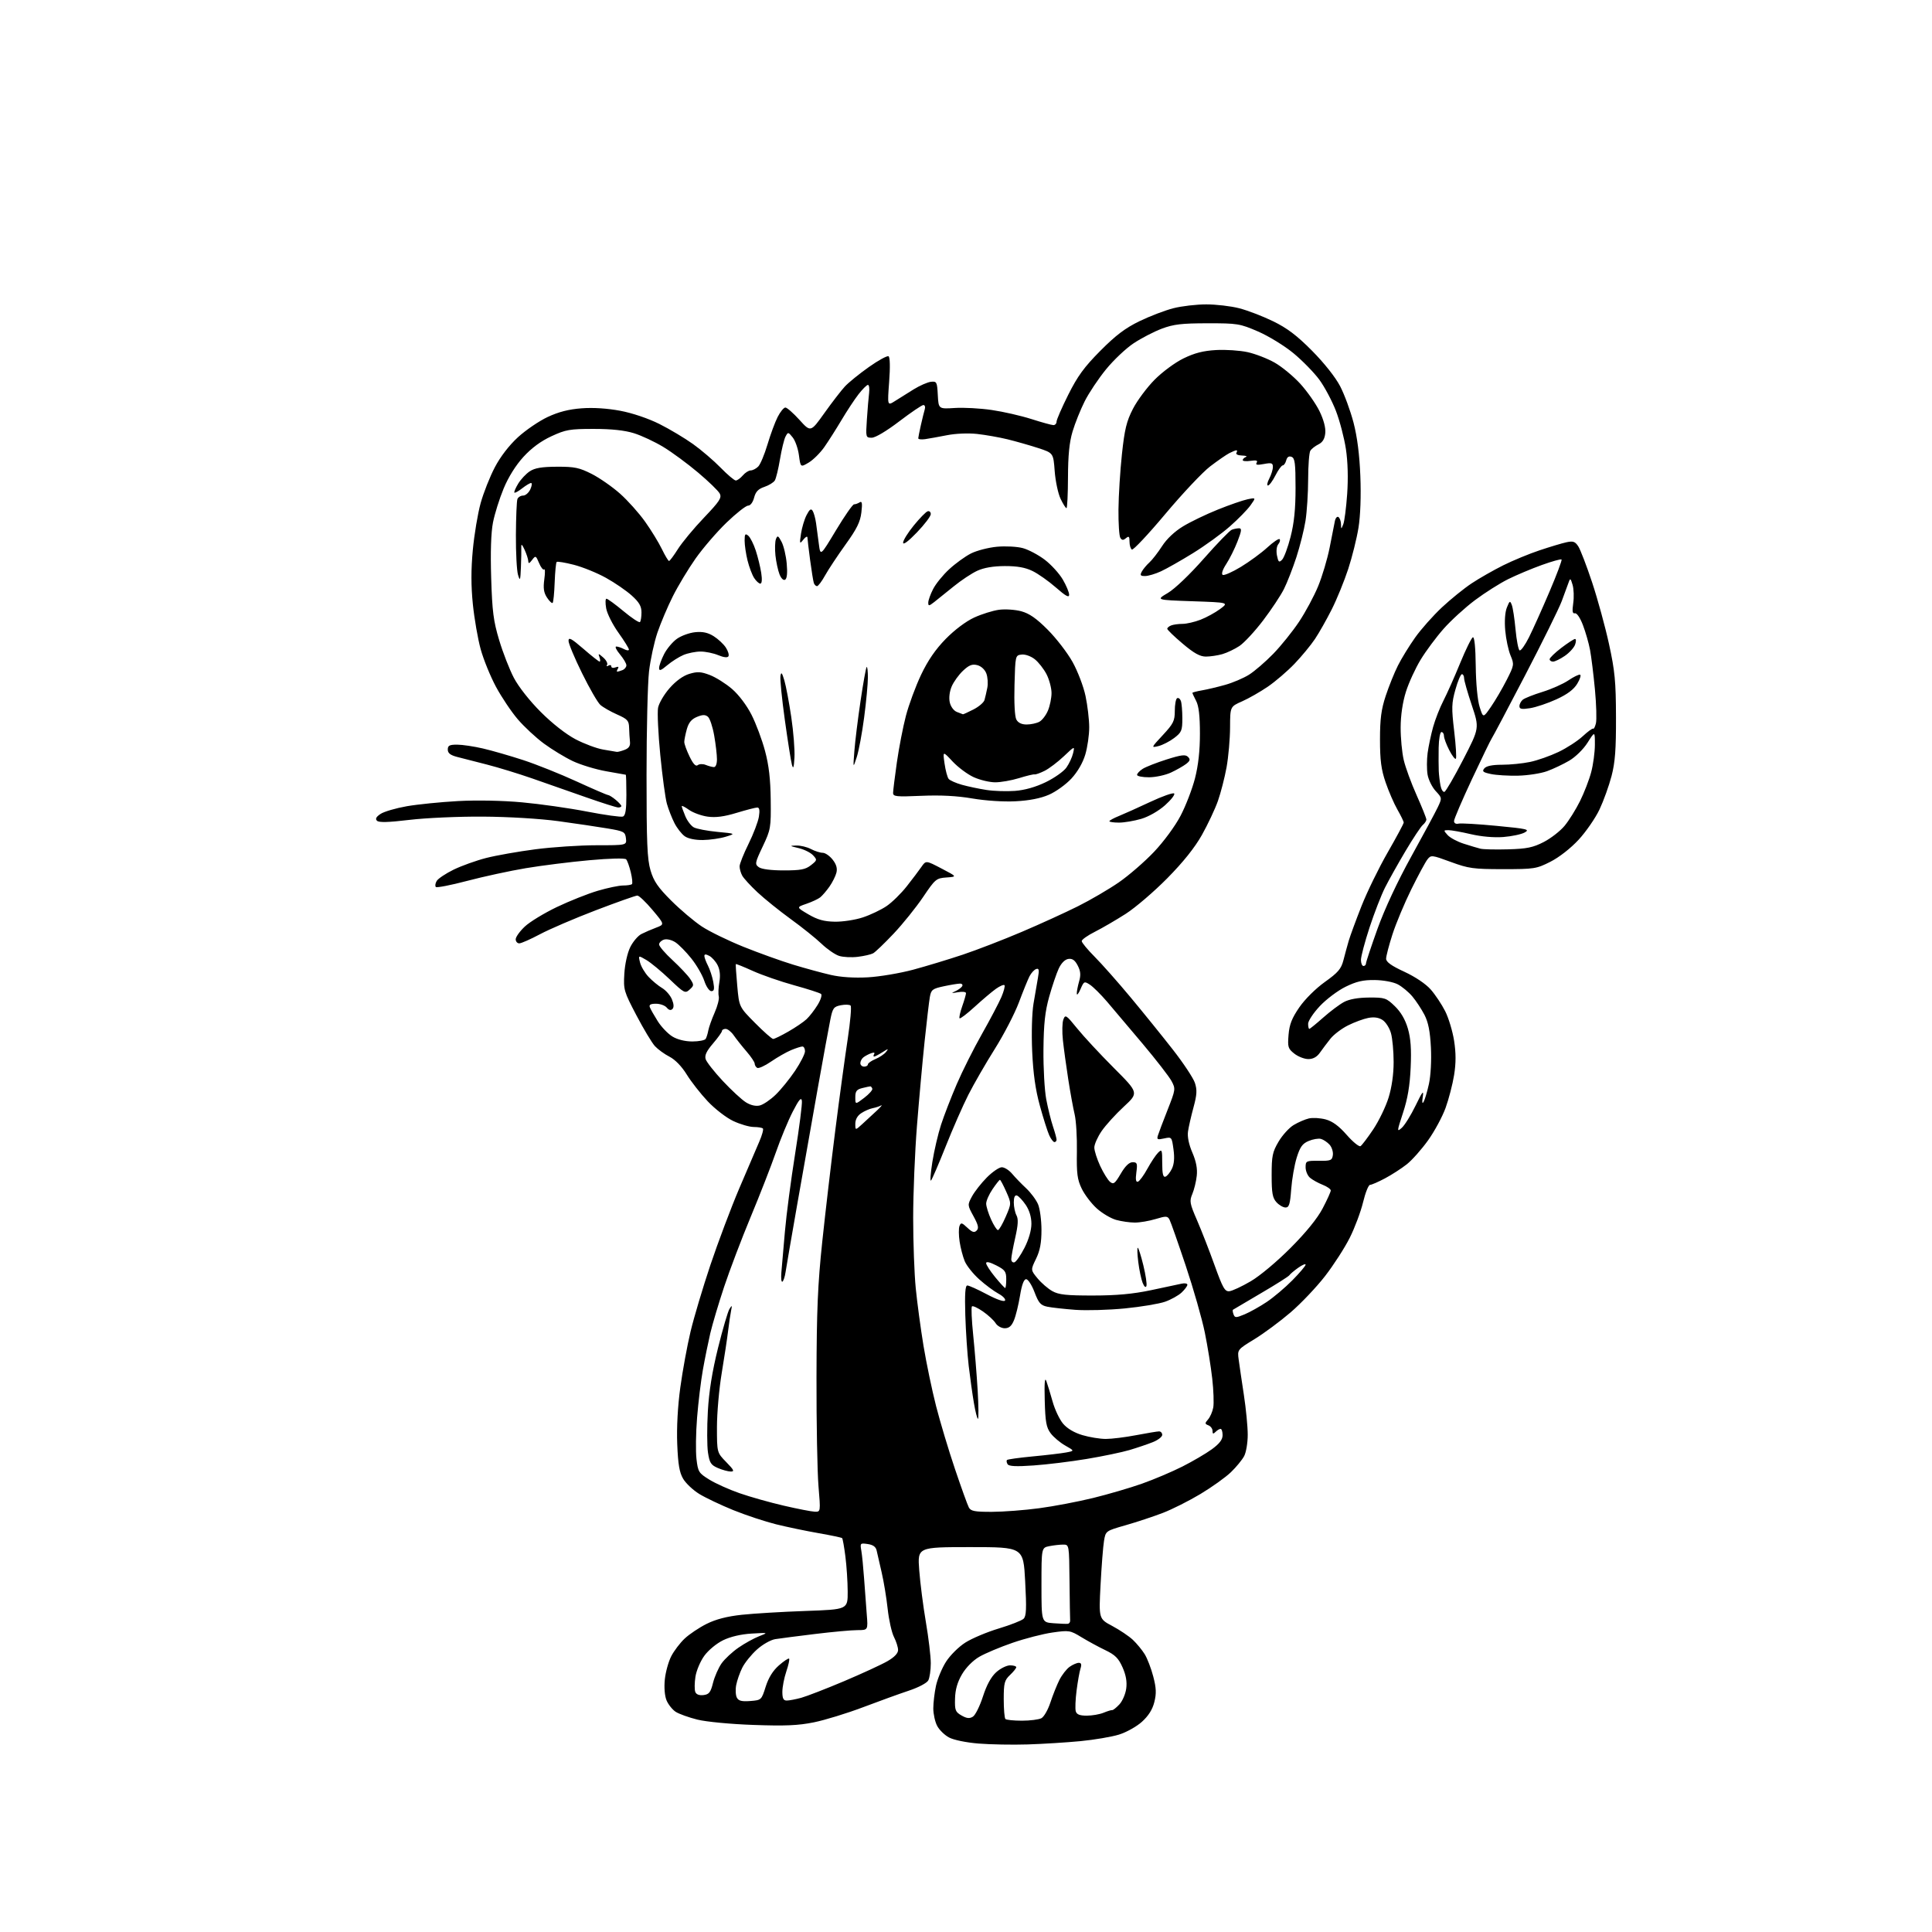 <?xml version="1.0" encoding="UTF-8" standalone="no"?>
<svg 
  version="1.1" 
  xmlns="http://www.w3.org/2000/svg" 
  xmlns:xlink="http://www.w3.org/1999/xlink" 
  xmlns:svg="http://www.w3.org/2000/svg"
  xmlns:rdf="http://www.w3.org/1999/02/22-rdf-syntax-ns#"
  xmlns:cc="http://creativecommons.org/ns#"
  xmlns:dc="http://purl.org/dc/elements/1.1/"
  viewBox="0 0 768 768"
  width="768"
  height="768"
>
<style>svg {background-color: white; }</style>"
<path stroke="none" fill="black" fill-rule="evenodd" d="M408.50,693.44C402.45,693.63 393.68,693.47 389.00,693.09C384.14,692.70 379.11,691.67 377.27,690.68C375.49,689.74 373.35,687.65 372.52,686.03C371.68,684.42 371.00,681.30 371.00,679.10C371.00,676.90 371.48,672.87 372.06,670.15C372.65,667.42 374.44,663.12 376.05,660.58C377.67,658.03 381.10,654.62 383.74,652.95C386.36,651.28 392.32,648.77 397.00,647.36C401.68,645.95 406.12,644.21 406.88,643.49C407.98,642.43 408.11,639.54 407.52,628.59C406.80,615.00 406.80,615.00 385.75,615.00C364.71,615.00 364.71,615.00 365.41,624.20C365.79,629.26 366.98,638.53 368.05,644.80C369.12,651.07 370.00,658.43 370.00,661.17C370.00,663.90 369.55,666.96 369.01,667.98C368.45,669.03 365.08,670.81 361.26,672.07C357.54,673.31 349.32,676.28 343.00,678.68C336.68,681.07 327.92,683.76 323.54,684.65C317.28,685.92 312.13,686.14 299.54,685.69C290.40,685.37 280.80,684.45 277.22,683.57C273.77,682.71 269.88,681.31 268.57,680.46C267.27,679.60 265.65,677.56 264.96,675.92C264.22,674.11 263.95,670.82 264.28,667.59C264.58,664.66 265.73,660.51 266.83,658.38C267.93,656.24 270.33,653.08 272.16,651.36C274.00,649.63 277.92,647.00 280.88,645.52C284.57,643.68 288.97,642.54 294.88,641.90C299.62,641.39 311.04,640.70 320.25,640.38C337.00,639.79 337.00,639.79 336.97,632.64C336.95,628.71 336.54,622.43 336.05,618.67C335.57,614.91 334.99,611.66 334.76,611.43C334.53,611.20 330.33,610.32 325.42,609.46C320.52,608.61 312.90,607.02 308.50,605.93C304.10,604.84 296.45,602.30 291.50,600.30C286.55,598.29 280.48,595.40 278.00,593.89C275.52,592.37 272.63,589.65 271.57,587.85C270.08,585.34 269.53,582.10 269.21,574.03C268.95,567.45 269.41,559.00 270.44,551.50C271.34,544.90 273.17,534.93 274.50,529.34C275.83,523.75 279.39,511.83 282.40,502.84C285.42,493.85 290.56,480.20 293.83,472.50C297.11,464.80 300.70,456.40 301.82,453.84C302.94,451.28 303.58,448.92 303.26,448.59C302.93,448.27 301.28,448.00 299.58,447.99C297.89,447.98 294.25,446.92 291.50,445.63C288.74,444.34 284.18,440.82 281.33,437.79C278.48,434.76 274.72,429.96 272.97,427.11C271.01,423.92 268.39,421.22 266.14,420.06C264.14,419.04 261.53,417.14 260.34,415.85C259.15,414.56 255.84,409.04 252.98,403.60C248.00,394.09 247.81,393.44 248.18,387.10C248.40,383.27 249.39,378.83 250.53,376.51C251.61,374.32 253.62,371.96 255.00,371.27C256.38,370.57 259.01,369.43 260.86,368.74C264.21,367.47 264.21,367.47 259.39,361.74C256.74,358.58 254.02,356.00 253.35,356.00C252.68,356.00 245.24,358.64 236.81,361.86C228.39,365.08 218.43,369.36 214.67,371.36C210.91,373.36 207.20,375.00 206.42,375.00C205.64,375.00 205.00,374.27 205.00,373.37C205.00,372.47 206.62,370.20 208.61,368.33C210.59,366.46 216.33,362.97 221.36,360.56C226.39,358.16 233.70,355.25 237.61,354.10C241.52,352.94 246.05,352.00 247.69,352.00C249.33,352.00 250.91,351.75 251.21,351.45C251.52,351.15 251.30,349.01 250.74,346.70C250.18,344.39 249.36,342.10 248.91,341.60C248.43,341.07 242.45,341.21 234.30,341.95C226.71,342.63 215.33,344.06 209.00,345.12C202.68,346.18 192.20,348.45 185.72,350.16C179.24,351.87 173.63,352.96 173.26,352.59C172.88,352.21 173.03,351.14 173.59,350.20C174.14,349.27 177.17,347.24 180.32,345.70C183.46,344.17 189.30,342.07 193.30,341.05C197.29,340.03 206.10,338.48 212.87,337.60C219.64,336.72 230.57,336.00 237.16,336.00C249.13,336.00 249.13,336.00 248.82,333.25C248.52,330.68 248.05,330.42 241.50,329.32C237.65,328.67 228.88,327.37 222.00,326.43C214.68,325.44 202.25,324.68 192.00,324.62C182.34,324.55 169.22,325.14 162.72,325.92C154.33,326.92 150.62,327.02 149.86,326.26C149.10,325.50 149.52,324.71 151.32,323.52C152.72,322.61 157.39,321.25 161.71,320.49C166.03,319.74 175.17,318.82 182.03,318.44C189.49,318.03 199.73,318.23 207.50,318.94C214.65,319.59 226.29,321.24 233.37,322.62C240.45,323.99 246.86,324.88 247.62,324.59C248.63,324.20 249.00,321.93 249.00,316.03C249.00,311.61 248.89,307.98 248.75,307.97C248.61,307.95 245.09,307.32 240.93,306.58C236.77,305.84 230.82,304.03 227.71,302.56C224.61,301.09 219.45,297.96 216.24,295.60C213.04,293.25 208.35,288.88 205.81,285.91C203.26,282.93 199.37,277.12 197.15,273.00C194.94,268.88 192.20,262.16 191.08,258.08C189.95,254.00 188.56,245.96 187.97,240.22C187.23,232.93 187.22,226.41 187.95,218.64C188.52,212.51 189.92,204.13 191.06,200.02C192.20,195.90 194.74,189.48 196.71,185.74C198.92,181.52 202.40,177.01 205.89,173.81C208.97,170.99 214.29,167.36 217.71,165.76C222.05,163.73 226.10,162.69 231.21,162.31C235.83,161.96 241.47,162.33 246.62,163.30C251.42,164.21 257.74,166.35 262.12,168.54C266.18,170.57 272.20,174.17 275.50,176.53C278.80,178.89 283.73,183.11 286.46,185.91C289.19,188.71 291.90,191.00 292.49,191.00C293.08,191.00 294.33,190.10 295.27,189.00C296.21,187.90 297.63,187.00 298.42,187.00C299.21,187.00 300.55,186.31 301.40,185.46C302.25,184.61 303.90,180.67 305.08,176.71C306.26,172.74 308.08,167.81 309.13,165.75C310.18,163.69 311.56,162.00 312.20,162.00C312.84,162.00 315.36,164.22 317.81,166.92C322.26,171.84 322.26,171.84 327.73,164.17C330.74,159.95 334.39,155.21 335.85,153.64C337.31,152.06 341.60,148.58 345.38,145.91C349.16,143.23 352.69,141.31 353.21,141.63C353.80,141.99 353.89,145.96 353.45,151.78C352.74,161.34 352.74,161.34 355.77,159.42C357.43,158.36 360.78,156.27 363.20,154.77C365.61,153.28 368.70,151.93 370.05,151.77C372.36,151.52 372.52,151.82 372.79,157.04C373.09,162.59 373.09,162.59 379.54,162.18C383.08,161.95 389.70,162.31 394.24,162.98C398.78,163.64 405.87,165.26 410.00,166.58C414.12,167.90 418.06,168.98 418.75,168.99C419.44,168.99 420.00,168.37 420.00,167.60C420.00,166.83 422.10,162.02 424.66,156.90C428.36,149.51 430.98,145.91 437.41,139.44C443.55,133.26 447.31,130.42 453.00,127.66C457.12,125.66 463.18,123.35 466.46,122.52C469.74,121.68 475.61,121.00 479.50,121.00C483.39,121.00 489.26,121.68 492.54,122.52C495.82,123.35 501.88,125.67 506.00,127.67C511.66,130.42 515.47,133.30 521.54,139.41C526.33,144.24 530.84,149.92 532.71,153.50C534.43,156.80 536.83,163.32 538.05,168.00C539.52,173.66 540.43,180.77 540.76,189.27C541.07,197.17 540.79,205.00 540.02,209.77C539.34,214.02 537.50,221.39 535.95,226.15C534.39,230.91 531.46,238.11 529.43,242.15C527.40,246.19 524.38,251.53 522.73,254.00C521.07,256.48 517.42,260.90 514.61,263.84C511.80,266.78 507.02,270.88 504.00,272.95C500.98,275.01 496.36,277.65 493.75,278.80C489.00,280.89 489.00,280.89 488.97,289.19C488.95,293.76 488.32,300.88 487.58,305.00C486.83,309.12 485.28,315.16 484.13,318.42C482.98,321.67 480.11,327.75 477.77,331.92C474.93,336.96 470.32,342.73 464.00,349.13C458.77,354.43 451.35,360.79 447.50,363.26C443.65,365.72 438.14,368.93 435.25,370.39C432.36,371.84 430.00,373.51 430.00,374.10C430.00,374.69 432.32,377.49 435.15,380.33C437.98,383.17 444.42,390.45 449.46,396.50C454.50,402.55 462.05,411.89 466.23,417.24C470.42,422.60 474.36,428.55 474.99,430.46C475.91,433.27 475.81,435.13 474.43,440.22C473.49,443.67 472.51,447.97 472.25,449.78C471.95,451.85 472.58,454.93 473.98,458.17C475.49,461.68 476.04,464.57 475.73,467.39C475.49,469.65 474.69,472.91 473.97,474.62C472.77,477.48 472.93,478.38 475.86,485.12C477.62,489.18 480.76,497.23 482.83,503.00C486.08,512.03 486.90,513.47 488.70,513.28C489.85,513.16 493.65,511.39 497.14,509.35C500.78,507.23 507.58,501.54 513.02,496.07C519.18,489.89 523.69,484.33 525.77,480.36C527.55,476.98 529.00,473.78 529.00,473.23C529.00,472.69 527.54,471.66 525.75,470.96C523.96,470.25 521.71,469.00 520.75,468.18C519.79,467.36 519.00,465.50 519.00,464.04C519.00,461.50 519.22,461.39 524.25,461.44C529.01,461.49 529.53,461.28 529.83,459.17C530.01,457.88 529.42,456.02 528.52,455.02C527.61,454.02 526.06,452.99 525.08,452.73C524.09,452.47 521.90,452.84 520.20,453.56C517.73,454.60 516.79,455.91 515.46,460.18C514.55,463.10 513.57,468.76 513.27,472.75C512.83,478.72 512.43,480.00 511.02,480.00C510.08,480.00 508.45,479.05 507.40,477.89C505.84,476.16 505.50,474.24 505.50,467.14C505.50,459.52 505.82,457.95 508.24,453.84C509.75,451.27 512.45,448.29 514.24,447.22C516.03,446.14 518.75,444.96 520.29,444.60C521.82,444.24 524.83,444.42 526.98,444.99C529.70,445.73 532.23,447.59 535.34,451.14C537.80,453.95 540.26,455.95 540.83,455.61C541.39,455.26 543.68,452.23 545.92,448.89C548.15,445.54 550.89,439.87 551.99,436.29C553.26,432.17 554.00,426.99 553.99,422.14C553.99,417.94 553.52,412.81 552.94,410.74C552.37,408.67 550.87,406.31 549.61,405.48C548.08,404.47 546.21,404.20 543.91,404.64C542.04,405.00 538.42,406.33 535.88,407.60C533.34,408.86 530.19,411.25 528.88,412.89C527.57,414.53 525.69,417.03 524.70,418.44C523.50,420.16 521.98,421.00 520.09,421.00C518.54,421.00 516.03,420.03 514.52,418.84C512.01,416.86 511.82,416.23 512.22,411.34C512.56,407.23 513.54,404.73 516.50,400.43C518.73,397.20 523.00,392.96 526.65,390.35C531.92,386.59 533.14,385.16 534.04,381.68C534.63,379.38 535.57,375.93 536.13,374.00C536.70,372.07 538.96,365.90 541.18,360.27C543.39,354.65 548.08,345.03 551.60,338.90C555.12,332.77 558.00,327.41 558.00,326.98C558.00,326.55 556.88,324.25 555.51,321.85C554.14,319.46 552.02,314.57 550.80,311.00C549.05,305.90 548.57,302.24 548.57,294.00C548.57,285.75 549.06,282.02 550.85,276.59C552.11,272.78 554.28,267.38 555.69,264.59C557.09,261.79 560.17,256.78 562.53,253.45C564.88,250.13 569.68,244.73 573.18,241.45C576.68,238.18 582.01,233.87 585.02,231.88C588.03,229.88 593.65,226.68 597.50,224.75C601.35,222.83 607.88,220.13 612.00,218.76C616.12,217.38 620.93,215.94 622.68,215.56C625.34,214.99 626.12,215.26 627.39,217.18C628.22,218.46 630.70,224.90 632.89,231.50C635.08,238.10 638.10,249.12 639.60,256.00C641.94,266.70 642.34,270.88 642.38,285.00C642.42,297.89 642.04,303.03 640.61,308.50C639.60,312.35 637.46,318.31 635.84,321.75C634.22,325.18 630.48,330.60 627.53,333.80C624.34,337.24 619.78,340.80 616.33,342.55C610.76,345.37 609.91,345.50 597.50,345.50C585.66,345.50 583.80,345.24 576.70,342.63C569.14,339.85 568.85,339.82 567.43,341.63C566.62,342.66 563.74,348.00 561.02,353.50C558.31,359.00 554.94,367.04 553.54,371.38C552.14,375.71 551.00,380.08 551.00,381.10C551.00,382.41 553.09,383.91 558.25,386.29C562.61,388.31 566.80,391.13 568.75,393.36C570.54,395.40 573.12,399.27 574.48,401.96C575.84,404.65 577.44,409.95 578.03,413.74C578.79,418.63 578.79,422.58 578.03,427.33C577.44,431.01 575.91,436.90 574.64,440.41C573.37,443.92 570.24,449.72 567.68,453.30C565.13,456.87 561.33,461.15 559.24,462.81C557.14,464.47 553.24,466.99 550.57,468.41C547.89,469.84 545.21,471.00 544.60,471.01C544.00,471.01 542.75,474.12 541.84,477.92C540.92,481.71 538.54,488.07 536.55,492.04C534.55,496.02 530.15,502.85 526.76,507.23C523.37,511.61 517.20,518.11 513.05,521.68C508.90,525.24 502.43,530.04 498.68,532.33C491.86,536.50 491.86,536.50 492.40,540.50C492.69,542.70 493.62,549.00 494.46,554.50C495.30,560.00 495.99,567.11 495.99,570.30C496.00,573.49 495.36,577.31 494.58,578.80C493.80,580.28 491.44,583.17 489.33,585.20C487.22,587.24 481.77,591.14 477.21,593.88C472.65,596.62 465.88,600.02 462.16,601.44C458.44,602.86 451.83,605.05 447.46,606.30C439.52,608.57 439.52,608.57 438.86,612.54C438.49,614.72 437.88,622.58 437.49,630.00C436.78,643.50 436.78,643.50 442.14,646.35C445.09,647.92 448.77,650.40 450.32,651.85C451.87,653.31 453.99,655.88 455.03,657.56C456.07,659.24 457.61,663.24 458.44,666.44C459.64,671.04 459.73,673.19 458.86,676.62C458.13,679.56 456.52,682.10 453.94,684.43C451.84,686.33 447.73,688.63 444.81,689.53C441.89,690.43 435.00,691.60 429.50,692.13C424.00,692.66 414.55,693.25 408.50,693.44zM406.23,684.00C409.48,684.00 412.96,683.55 413.98,683.01C415.00,682.46 416.61,679.65 417.55,676.76C418.50,673.87 420.11,669.84 421.12,667.82C422.14,665.79 423.98,663.43 425.21,662.57C426.44,661.70 428.07,661.00 428.84,661.00C429.83,661.00 430.03,661.65 429.52,663.25C429.12,664.49 428.42,668.42 427.96,672.00C427.50,675.58 427.35,679.29 427.63,680.25C428.00,681.53 429.18,682.00 432.00,682.00C434.13,682.00 437.14,681.48 438.68,680.84C440.23,680.20 441.78,679.73 442.12,679.79C442.46,679.86 443.73,678.85 444.95,677.55C446.17,676.26 447.40,673.42 447.69,671.25C448.06,668.52 447.60,665.89 446.23,662.80C444.63,659.18 443.29,657.84 439.37,655.96C436.69,654.68 432.42,652.35 429.87,650.80C425.41,648.08 424.97,648.01 418.37,648.95C414.59,649.49 407.45,651.33 402.50,653.04C397.55,654.74 391.60,657.25 389.28,658.60C386.75,660.07 383.99,662.86 382.41,665.56C380.57,668.70 379.73,671.64 379.64,675.22C379.51,679.86 379.77,680.53 382.24,681.94C384.32,683.12 385.41,683.23 386.74,682.40C387.71,681.80 389.50,678.20 390.73,674.40C392.20,669.82 393.98,666.57 395.99,664.75C397.66,663.24 400.15,662.00 401.52,662.00C402.88,662.00 403.99,662.34 403.98,662.75C403.97,663.16 402.85,664.56 401.48,665.85C399.29,667.94 399.00,669.04 399.00,675.44C399.00,679.41 399.30,682.97 399.67,683.33C400.03,683.70 402.99,684.00 406.23,684.00zM298.25,676.18C302.66,675.83 302.70,675.78 304.37,670.49C305.50,666.92 307.23,664.12 309.63,662.02C311.60,660.29 313.42,659.09 313.68,659.34C313.93,659.60 313.44,661.89 312.57,664.44C311.71,666.99 311.00,670.63 311.00,672.53C311.00,675.17 311.42,676.00 312.75,675.99C313.71,675.99 316.30,675.50 318.50,674.90C320.70,674.29 328.35,671.33 335.50,668.31C342.65,665.28 350.41,661.71 352.75,660.36C355.53,658.76 357.00,657.22 357.00,655.91C357.00,654.80 356.26,652.48 355.37,650.74C354.47,649.00 353.34,643.96 352.86,639.54C352.38,635.12 351.30,628.58 350.46,625.00C349.62,621.42 348.73,617.54 348.48,616.36C348.16,614.89 347.07,614.09 344.93,613.78C341.96,613.34 341.86,613.44 342.39,616.41C342.69,618.11 343.18,623.10 343.49,627.50C343.80,631.90 344.28,638.31 344.55,641.75C345.06,648.00 345.06,648.00 340.82,648.00C338.49,648.00 330.94,648.69 324.04,649.53C317.14,650.37 310.01,651.29 308.19,651.58C306.34,651.88 303.11,653.71 300.87,655.74C298.66,657.73 296.05,660.97 295.07,662.93C294.09,664.89 293.00,668.00 292.65,669.83C292.30,671.66 292.42,673.92 292.92,674.85C293.60,676.13 294.87,676.44 298.25,676.18zM279.64,673.82C281.87,673.55 282.48,672.77 283.44,668.94C284.08,666.43 285.62,662.94 286.86,661.19C288.11,659.44 291.13,656.63 293.58,654.95C296.02,653.26 299.71,651.23 301.76,650.43C305.50,648.98 305.50,648.98 298.81,649.37C294.61,649.61 290.40,650.59 287.47,652.01C284.83,653.29 281.58,655.98 279.96,658.22C278.39,660.39 276.80,664.15 276.44,666.57C276.07,668.99 276.05,671.69 276.38,672.55C276.77,673.57 277.93,674.02 279.64,673.82zM424.50,645.48C425.05,645.40 425.45,644.81 425.40,644.17C425.35,643.52 425.23,636.48 425.15,628.50C425.00,614.00 425.00,614.00 422.62,614.00C421.32,614.00 418.84,614.28 417.12,614.62C414.00,615.25 414.00,615.25 414.00,630.07C414.00,644.89 414.00,644.89 418.75,645.26C421.36,645.46 423.95,645.56 424.50,645.48zM323.86,600.92C326.22,601.00 326.22,601.00 325.36,590.75C324.89,585.11 324.53,565.65 324.57,547.50C324.63,520.74 325.07,510.53 326.87,493.50C328.09,481.95 330.44,461.93 332.08,449.00C333.72,436.07 335.93,419.88 336.98,413.00C338.02,406.12 338.54,400.16 338.13,399.74C337.71,399.32 335.96,399.26 334.23,399.60C331.39,400.17 331.00,400.72 330.06,405.37C329.48,408.19 327.21,420.62 325.00,433.00C322.80,445.38 319.13,466.07 316.87,479.00C314.60,491.93 312.53,503.97 312.26,505.76C312.00,507.55 311.43,509.23 311.01,509.49C310.59,509.75 310.41,508.06 310.61,505.73C310.81,503.40 311.44,496.10 312.02,489.50C312.59,482.90 314.42,469.00 316.08,458.60C317.74,448.21 318.95,438.76 318.76,437.60C318.51,436.02 317.61,437.08 315.14,441.87C313.33,445.38 310.30,452.69 308.41,458.12C306.52,463.54 302.02,475.08 298.41,483.74C294.80,492.41 290.06,504.90 287.86,511.50C285.67,518.10 283.19,526.42 282.35,530.00C281.52,533.58 280.19,540.10 279.41,544.50C278.62,548.90 277.59,557.45 277.10,563.50C276.61,569.55 276.51,576.96 276.86,579.96C277.46,585.11 277.76,585.58 282.00,588.19C284.48,589.72 289.87,592.14 293.99,593.57C298.11,595.01 305.98,597.23 311.49,598.51C317.00,599.79 322.56,600.87 323.86,600.92zM394.29,600.98C398.80,600.97 407.25,600.33 413.06,599.55C418.87,598.78 428.53,596.94 434.53,595.47C440.52,594.00 449.27,591.44 453.96,589.78C458.66,588.12 465.88,585.06 470.00,582.98C474.12,580.90 479.41,577.80 481.75,576.09C484.78,573.87 486.00,572.27 486.00,570.49C486.00,569.12 485.64,568.00 485.20,568.00C484.76,568.00 483.86,568.54 483.20,569.20C482.27,570.13 482.00,570.05 482.00,568.81C482.00,567.93 481.26,566.93 480.36,566.59C478.90,566.02 478.89,565.77 480.23,564.23C481.06,563.28 481.99,561.15 482.29,559.50C482.59,557.85 482.41,552.67 481.88,548.00C481.36,543.33 480.03,535.08 478.93,529.68C477.83,524.28 474.43,512.36 471.36,503.18C468.29,494.01 465.39,485.75 464.91,484.84C464.12,483.35 463.57,483.32 459.36,484.59C456.79,485.37 453.07,486.00 451.09,485.99C449.12,485.99 445.78,485.51 443.68,484.93C441.58,484.34 438.12,482.29 435.99,480.37C433.86,478.45 431.17,474.92 430.01,472.53C428.24,468.87 427.94,466.54 428.08,457.84C428.18,452.15 427.78,445.48 427.19,443.00C426.60,440.52 425.45,434.23 424.64,429.00C423.83,423.77 422.87,416.80 422.52,413.50C422.16,410.20 422.24,406.50 422.70,405.28C423.47,403.20 423.83,403.43 428.20,408.83C430.76,412.00 437.32,419.06 442.76,424.51C452.66,434.42 452.66,434.42 446.76,439.89C443.51,442.89 439.54,447.26 437.93,449.60C436.32,451.95 435.00,454.90 435.01,456.18C435.02,457.46 436.07,460.75 437.35,463.50C438.63,466.25 440.39,469.09 441.26,469.81C442.64,470.94 443.20,470.51 445.52,466.56C447.30,463.51 448.87,462.00 450.23,462.00C452.03,462.00 452.20,462.46 451.72,466.05C451.34,468.88 451.53,470.00 452.34,469.74C452.98,469.53 454.67,467.23 456.09,464.63C457.52,462.02 459.43,459.14 460.34,458.23C461.89,456.69 462.00,456.97 462.00,462.37C462.00,466.56 462.35,468.05 463.25,467.76C463.94,467.54 465.10,466.12 465.84,464.61C466.74,462.75 466.95,460.27 466.48,456.88C465.80,451.93 465.77,451.89 462.75,452.55C460.10,453.14 459.78,452.98 460.29,451.36C460.60,450.34 462.33,445.76 464.13,441.20C467.34,433.04 467.36,432.83 465.68,429.70C464.73,427.94 459.58,421.29 454.23,414.93C448.88,408.56 442.50,401.02 440.05,398.16C437.60,395.30 434.55,392.28 433.27,391.44C431.03,389.98 430.88,390.05 429.51,393.21C428.72,395.02 428.06,395.82 428.04,394.99C428.02,394.16 428.43,391.97 428.96,390.12C429.70,387.58 429.56,386.05 428.41,383.82C427.31,381.69 426.28,380.96 424.70,381.19C423.34,381.38 421.89,382.83 420.87,385.00C419.97,386.93 418.26,391.97 417.07,396.21C415.41,402.17 414.89,406.95 414.79,417.21C414.72,424.52 415.22,433.43 415.90,437.00C416.58,440.57 417.78,445.43 418.57,447.78C419.36,450.14 420.00,452.50 420.00,453.03C420.00,453.57 419.62,454.00 419.16,454.00C418.70,454.00 417.76,452.78 417.08,451.28C416.40,449.79 414.73,444.50 413.36,439.53C411.61,433.19 410.71,426.78 410.31,418.00C409.99,410.79 410.21,402.75 410.83,399.00C411.43,395.43 412.23,390.75 412.61,388.62C413.16,385.52 413.02,384.83 411.90,385.20C411.13,385.45 409.94,386.75 409.25,388.08C408.57,389.41 406.66,394.10 405.02,398.50C403.37,402.90 399.06,411.23 395.43,417.00C391.80,422.77 387.08,430.97 384.93,435.21C382.78,439.44 378.73,448.67 375.93,455.71C373.14,462.74 370.50,468.85 370.09,469.28C369.67,469.72 369.92,466.39 370.63,461.88C371.35,457.38 372.90,450.73 374.08,447.10C375.26,443.47 378.06,436.23 380.31,431.00C382.56,425.77 387.07,416.78 390.34,411.02C393.60,405.26 397.07,398.66 398.06,396.36C399.04,394.06 399.60,391.93 399.29,391.62C398.98,391.31 397.45,391.97 395.89,393.08C394.33,394.19 390.55,397.38 387.49,400.18C384.43,402.98 381.72,405.05 381.45,404.79C381.19,404.53 381.66,402.39 382.49,400.03C383.32,397.68 384.00,395.32 384.00,394.79C384.00,394.27 382.55,394.10 380.75,394.43C378.18,394.89 377.95,394.81 379.65,394.08C380.83,393.56 382.09,392.66 382.46,392.07C382.82,391.48 382.44,391.00 381.61,391.00C380.78,391.00 377.87,391.48 375.15,392.06C370.67,393.02 370.15,393.43 369.63,396.31C369.32,398.07 368.38,406.02 367.54,414.00C366.70,421.98 365.34,437.05 364.51,447.49C363.68,457.93 363.00,474.42 363.00,484.13C363.00,493.84 363.46,506.45 364.03,512.14C364.59,517.84 365.98,528.12 367.11,535.00C368.25,541.88 370.50,552.67 372.12,559.00C373.74,565.33 377.12,576.57 379.63,583.99C382.14,591.42 384.61,598.28 385.13,599.24C385.91,600.70 387.46,601.00 394.29,600.98zM290.45,584.96C289.38,584.94 287.07,584.30 285.32,583.54C282.59,582.35 282.05,581.49 281.43,577.40C281.04,574.79 281.02,567.44 281.38,561.07C281.83,553.12 283.10,545.22 285.43,535.82C287.30,528.29 289.34,521.32 289.98,520.32C290.99,518.72 291.07,518.80 290.62,521.00C290.34,522.38 289.81,525.98 289.44,529.00C289.08,532.02 287.93,539.61 286.89,545.85C285.85,552.09 285.00,561.75 285.00,567.31C285.00,577.42 285.00,577.42 288.70,581.21C291.77,584.35 292.07,584.99 290.45,584.96zM410.88,582.54C403.94,583.03 401.05,582.89 400.53,582.04C400.13,581.40 400.02,580.64 400.30,580.37C400.57,580.09 405.21,579.45 410.61,578.94C416.01,578.43 421.94,577.73 423.80,577.38C427.18,576.74 427.18,576.74 423.43,574.62C421.37,573.45 418.76,571.25 417.63,569.72C415.92,567.42 415.52,565.21 415.30,556.72C415.11,549.67 415.31,547.27 415.94,549.00C416.44,550.38 417.57,554.06 418.44,557.18C419.31,560.31 421.17,564.24 422.58,565.92C424.21,567.85 427.01,569.52 430.26,570.48C433.07,571.32 437.27,572.00 439.59,572.00C441.92,572.00 447.35,571.33 451.66,570.50C455.97,569.68 460.06,569.00 460.75,569.00C461.44,569.00 462.00,569.63 462.00,570.39C462.00,571.16 460.31,572.46 458.25,573.28C456.19,574.10 452.03,575.51 449.01,576.41C445.99,577.30 438.34,578.90 432.01,579.95C425.68,581.01 416.17,582.17 410.88,582.54zM388.75,564.00C388.45,564.00 387.73,561.19 387.15,557.75C386.56,554.31 385.63,547.67 385.08,543.00C384.53,538.33 383.92,529.21 383.72,522.75C383.47,514.28 383.70,511.00 384.53,511.00C385.17,511.00 388.67,512.57 392.29,514.50C396.25,516.60 399.13,517.59 399.51,516.99C399.85,516.43 398.67,515.20 396.89,514.24C395.10,513.28 391.67,510.73 389.26,508.56C386.84,506.40 384.25,503.15 383.50,501.35C382.75,499.55 381.83,496.04 381.46,493.55C381.08,491.06 381.06,488.28 381.41,487.36C381.98,485.89 382.34,485.97 384.54,488.04C386.48,489.86 387.29,490.11 388.23,489.17C389.17,488.23 388.90,486.98 386.99,483.48C384.56,479.04 384.56,478.98 386.38,475.59C387.40,473.71 390.04,470.33 392.27,468.08C394.49,465.84 397.18,464.00 398.23,464.00C399.29,464.00 401.13,465.16 402.33,466.59C403.52,468.01 406.02,470.60 407.89,472.34C409.75,474.08 411.89,476.95 412.64,478.72C413.39,480.49 414.00,485.09 414.00,488.94C414.00,494.08 413.42,497.13 411.84,500.39C409.68,504.83 409.68,504.83 412.44,508.17C413.95,510.00 416.61,512.29 418.33,513.25C420.87,514.67 423.94,515.00 434.48,514.99C443.83,514.98 450.32,514.39 457.50,512.88C463.00,511.73 468.51,510.55 469.75,510.27C470.99,510.00 472.00,510.19 472.00,510.71C472.00,511.23 470.97,512.61 469.72,513.79C468.47,514.97 465.50,516.62 463.12,517.46C460.75,518.29 453.56,519.49 447.15,520.12C440.74,520.75 431.90,521.00 427.50,520.68C423.10,520.35 418.08,519.80 416.34,519.44C413.67,518.89 412.89,518.00 411.23,513.64C410.16,510.81 408.66,508.50 407.91,508.50C407.00,508.50 406.18,510.71 405.47,515.07C404.87,518.69 403.80,523.08 403.07,524.82C402.12,527.13 401.11,528.00 399.39,528.00C398.08,528.00 396.45,527.09 395.76,525.97C395.07,524.85 392.80,522.76 390.73,521.32C388.66,519.88 386.69,518.98 386.36,519.31C386.02,519.64 386.25,524.77 386.86,530.71C387.47,536.64 388.27,546.56 388.64,552.75C389.00,558.94 389.05,564.00 388.75,564.00zM494.73,522.48C496.80,521.62 500.75,519.42 503.50,517.58C506.25,515.75 510.86,511.85 513.75,508.92C516.64,505.99 519.00,503.20 519.00,502.73C519.00,502.25 517.66,502.82 516.03,503.98C514.40,505.14 512.83,506.47 512.54,506.93C512.26,507.39 507.18,510.61 501.26,514.07C495.34,517.54 490.33,520.49 490.13,520.64C489.92,520.79 490.02,521.62 490.35,522.48C490.90,523.90 491.30,523.90 494.73,522.48zM399.57,512.00C399.81,512.00 400.00,510.43 400.00,508.52C400.00,505.47 399.51,504.79 396.00,503.00C393.45,501.70 392.00,501.38 392.00,502.13C392.00,502.77 393.61,505.25 395.57,507.65C397.53,510.04 399.33,512.00 399.57,512.00zM455.72,511.21C455.43,511.99 454.84,511.49 454.21,509.93C453.65,508.52 452.87,504.81 452.48,501.68C452.09,498.56 452.00,496.00 452.28,496.00C452.56,496.00 453.55,499.13 454.49,502.96C455.43,506.78 455.98,510.50 455.72,511.21zM403.25,501.79C403.94,501.58 405.74,498.99 407.25,496.03C408.95,492.70 410.00,489.05 410.00,486.47C410.00,483.79 409.19,481.11 407.75,478.97C406.51,477.15 404.94,475.47 404.25,475.24C403.43,474.97 403.00,475.91 403.00,477.98C403.00,479.71 403.48,482.03 404.07,483.12C404.85,484.59 404.72,486.94 403.57,492.01C402.71,495.80 402.00,499.63 402.00,500.53C402.00,501.43 402.56,502.00 403.25,501.79zM396.70,488.98C397.14,488.97 398.53,486.59 399.78,483.69C402.07,478.41 402.07,478.41 399.99,473.70C398.84,471.12 397.72,469.00 397.49,469.00C397.26,469.00 395.93,470.68 394.54,472.73C393.14,474.78 392.01,477.37 392.02,478.48C392.03,479.59 392.91,482.41 393.97,484.75C395.03,487.09 396.26,488.99 396.70,488.98zM557.23,448.33C558.37,447.32 560.84,443.35 562.71,439.50C565.47,433.82 566.01,433.16 565.57,436.00C565.23,438.24 565.35,438.96 565.91,438.00C566.39,437.18 567.34,433.97 568.02,430.89C568.74,427.63 569.07,421.54 568.81,416.39C568.48,409.94 567.77,406.37 566.23,403.38C565.05,401.12 562.90,397.84 561.43,396.10C559.96,394.35 557.35,392.19 555.63,391.29C553.83,390.35 549.96,389.63 546.50,389.58C541.86,389.52 539.22,390.13 534.88,392.26C531.78,393.78 527.17,397.25 524.63,399.97C522.08,402.69 520.00,405.83 520.00,406.96C520.00,408.08 520.21,409.00 520.47,409.00C520.72,409.00 523.20,406.98 525.98,404.52C528.75,402.06 532.48,399.26 534.26,398.31C536.37,397.19 539.84,396.57 544.19,396.54C550.50,396.50 551.09,396.70 554.48,399.99C556.86,402.29 558.61,405.29 559.65,408.86C560.79,412.79 561.09,417.01 560.76,424.38C560.44,431.58 559.57,436.76 557.73,442.33C555.27,449.83 555.25,450.09 557.23,448.33zM342.75,446.85C344.26,445.46 346.85,443.07 348.50,441.54C350.15,440.00 350.94,439.05 350.25,439.43C349.57,439.81 348.05,440.30 346.88,440.52C345.71,440.75 343.68,441.63 342.38,442.49C340.86,443.48 340.00,445.01 340.00,446.71C340.00,449.37 340.00,449.37 342.75,446.85zM302.00,439.45C303.38,439.13 306.22,437.21 308.32,435.18C310.42,433.16 313.91,428.86 316.07,425.64C318.23,422.41 320.00,418.92 320.00,417.89C320.00,416.85 319.54,416.00 318.97,416.00C318.40,416.00 316.38,416.65 314.48,417.44C312.58,418.24 308.99,420.29 306.50,422.00C304.02,423.71 301.54,424.83 300.99,424.49C300.45,424.16 300.00,423.40 300.00,422.81C300.00,422.22 298.54,420.04 296.75,417.97C294.96,415.90 292.69,413.03 291.70,411.60C290.72,410.17 289.25,409.00 288.45,409.00C287.65,409.00 287.00,409.37 287.00,409.82C287.00,410.27 285.39,412.52 283.43,414.81C280.83,417.85 280.04,419.54 280.51,421.04C280.87,422.18 283.94,426.08 287.33,429.71C290.73,433.34 294.85,437.15 296.50,438.18C298.39,439.36 300.42,439.83 302.00,439.45zM343.53,436.41C345.48,434.92 346.93,433.29 346.76,432.78C346.59,432.27 346.24,431.85 345.98,431.84C345.71,431.84 344.26,432.15 342.75,432.53C340.53,433.08 340.00,433.78 340.00,436.16C340.00,439.10 340.00,439.10 343.53,436.41zM343.50,424.00C344.32,424.00 345.00,423.60 345.00,423.12C345.00,422.64 346.34,421.69 347.97,421.01C349.60,420.34 351.51,419.05 352.22,418.16C353.33,416.75 353.13,416.77 350.79,418.27C349.29,419.22 347.80,420.00 347.48,420.00C347.15,420.00 347.16,419.56 347.49,419.01C347.86,418.42 347.38,418.28 346.30,418.67C345.31,419.02 343.94,419.75 343.25,420.28C342.56,420.81 342.00,421.86 342.00,422.62C342.00,423.38 342.68,424.00 343.50,424.00zM275.19,414.00C277.77,414.00 280.16,413.54 280.51,412.98C280.86,412.42 281.33,410.91 281.56,409.62C281.80,408.34 282.93,405.15 284.08,402.54C285.24,399.93 285.98,397.01 285.72,396.05C285.47,395.09 285.58,392.55 285.96,390.40C286.41,387.86 286.18,385.55 285.31,383.78C284.58,382.28 283.08,380.58 281.99,379.99C280.57,379.24 280.00,379.24 280.00,380.01C280.00,380.61 280.64,382.33 281.41,383.83C282.19,385.34 283.14,388.24 283.53,390.28C284.07,393.19 283.90,394.00 282.77,394.00C281.96,394.00 280.72,392.19 279.96,389.88C279.21,387.61 276.90,383.62 274.81,381.00C272.73,378.39 269.88,375.49 268.47,374.57C267.01,373.62 265.07,373.16 263.95,373.51C262.88,373.86 262.00,374.72 262.00,375.44C262.00,376.16 264.41,378.98 267.36,381.69C270.30,384.41 273.46,387.77 274.37,389.15C275.92,391.52 275.90,391.78 274.14,393.37C272.36,394.99 271.99,394.80 266.21,389.28C262.87,386.10 258.70,382.65 256.93,381.61C253.71,379.72 253.71,379.72 254.43,382.61C254.82,384.20 256.35,386.77 257.82,388.33C259.29,389.89 261.72,391.89 263.21,392.77C264.70,393.66 266.45,395.67 267.10,397.25C267.88,399.13 267.95,400.45 267.30,401.10C266.65,401.75 265.88,401.56 265.04,400.54C264.33,399.69 262.41,399.00 260.77,399.00C258.60,399.00 257.93,399.39 258.33,400.42C258.63,401.21 260.05,403.70 261.47,405.96C262.90,408.22 265.52,410.95 267.29,412.03C269.27,413.24 272.30,413.99 275.19,414.00zM307.35,413.00C307.85,413.00 310.56,411.68 313.38,410.06C316.20,408.45 319.45,406.24 320.61,405.15C321.78,404.06 323.75,401.53 324.99,399.51C326.24,397.50 326.86,395.52 326.38,395.11C325.89,394.70 321.08,393.15 315.68,391.66C310.28,390.17 302.90,387.61 299.27,385.97C295.65,384.33 292.60,383.10 292.50,383.24C292.40,383.38 292.65,387.27 293.07,391.88C293.82,400.27 293.82,400.27 300.13,406.63C303.60,410.14 306.85,413.00 307.35,413.00zM345.00,388.50C349.68,388.24 357.77,386.87 363.00,385.47C368.23,384.06 377.10,381.37 382.73,379.49C388.35,377.61 398.93,373.52 406.23,370.41C413.53,367.30 423.55,362.73 428.50,360.25C433.45,357.78 440.75,353.51 444.73,350.77C448.70,348.03 455.00,342.57 458.73,338.64C462.60,334.56 467.12,328.42 469.28,324.30C471.36,320.34 473.94,313.63 475.03,309.39C476.35,304.20 477.00,298.38 476.99,291.59C476.99,284.59 476.53,280.62 475.49,278.64C474.67,277.06 474.00,275.62 474.00,275.43C474.00,275.24 475.69,274.80 477.75,274.44C479.81,274.09 483.97,273.10 487.00,272.25C490.02,271.41 494.29,269.59 496.50,268.21C498.70,266.83 503.04,263.09 506.14,259.90C509.24,256.71 513.86,250.96 516.41,247.13C518.96,243.30 522.37,236.96 523.98,233.04C525.60,229.12 527.65,222.23 528.55,217.71C529.45,213.19 530.38,208.47 530.62,207.21C530.86,205.95 531.50,205.19 532.03,205.52C532.56,205.85 533.03,207.10 533.06,208.31C533.13,210.49 533.13,210.49 533.97,208.41C534.44,207.26 535.13,201.86 535.52,196.41C535.96,190.14 535.78,183.56 535.02,178.50C534.35,174.10 532.57,167.27 531.04,163.31C529.51,159.36 526.55,153.79 524.46,150.94C522.36,148.09 517.73,143.35 514.16,140.40C510.58,137.45 504.27,133.58 500.09,131.77C492.85,128.65 491.93,128.50 480.00,128.51C469.69,128.52 466.50,128.90 461.82,130.66C458.70,131.84 453.67,134.44 450.65,136.45C447.62,138.45 442.69,143.11 439.68,146.80C436.67,150.48 432.85,156.20 431.19,159.50C429.53,162.80 427.36,168.20 426.37,171.50C425.08,175.81 424.57,180.96 424.54,189.75C424.52,196.49 424.25,202.00 423.94,202.00C423.62,202.00 422.57,200.32 421.59,198.27C420.61,196.21 419.56,191.28 419.26,187.30C418.72,180.07 418.72,180.07 412.61,178.08C409.25,176.99 403.80,175.44 400.50,174.63C397.20,173.83 391.76,172.87 388.41,172.50C384.89,172.12 379.82,172.33 376.41,173.01C373.16,173.65 369.26,174.35 367.75,174.57C366.24,174.78 365.01,174.63 365.02,174.23C365.04,173.83 365.50,171.47 366.06,169.00C366.62,166.53 367.31,163.71 367.60,162.75C367.90,161.79 367.65,161.00 367.06,161.00C366.47,161.00 362.15,163.93 357.46,167.50C352.41,171.35 347.96,174.00 346.53,174.00C344.16,174.00 344.12,173.88 344.60,166.75C344.86,162.76 345.26,158.04 345.48,156.25C345.70,154.46 345.49,153.00 345.02,153.00C344.55,153.00 342.86,154.69 341.26,156.75C339.66,158.81 336.62,163.43 334.50,167.00C332.38,170.57 329.30,175.41 327.66,177.75C326.01,180.09 323.21,182.86 321.44,183.90C318.23,185.80 318.23,185.80 317.59,180.98C317.24,178.33 316.12,175.14 315.11,173.89C313.33,171.68 313.25,171.67 312.25,173.56C311.69,174.63 310.71,178.66 310.06,182.53C309.42,186.39 308.49,190.21 308.00,191.00C307.50,191.80 305.63,192.95 303.84,193.55C301.42,194.37 300.38,195.46 299.77,197.82C299.28,199.69 298.30,201.00 297.37,201.00C296.51,201.00 292.65,204.04 288.80,207.75C284.95,211.46 279.43,217.88 276.52,222.00C273.62,226.12 269.55,232.88 267.48,237.00C265.41,241.12 262.65,247.63 261.34,251.47C260.04,255.30 258.53,262.27 257.99,266.97C257.46,271.66 257.01,290.16 257.01,308.07C257.00,335.02 257.28,341.57 258.60,346.02C259.87,350.31 261.55,352.75 266.85,358.04C270.51,361.69 275.98,366.30 279.00,368.30C282.02,370.29 289.45,373.91 295.50,376.35C301.55,378.79 310.45,381.99 315.27,383.46C320.10,384.93 326.85,386.77 330.27,387.55C334.25,388.46 339.58,388.80 345.00,388.50zM542.00,384.00C542.55,384.00 543.00,383.54 543.00,382.98C543.00,382.43 545.06,376.24 547.57,369.23C550.42,361.32 555.49,350.45 560.99,340.50C565.86,331.70 570.61,322.86 571.56,320.85C573.26,317.24 573.25,317.18 570.69,314.43C569.28,312.90 567.83,309.96 567.48,307.91C567.14,305.85 567.15,301.99 567.50,299.33C567.86,296.68 568.84,292.04 569.67,289.04C570.50,286.04 572.35,281.32 573.78,278.54C575.21,275.77 578.21,269.04 580.44,263.58C582.68,258.13 584.95,253.52 585.50,253.33C586.12,253.13 586.55,257.44 586.63,264.75C586.71,271.69 587.34,278.34 588.17,280.99C589.58,285.47 589.58,285.47 592.71,280.92C594.44,278.41 597.23,273.64 598.92,270.31C601.91,264.43 601.96,264.14 600.46,260.55C599.61,258.52 598.66,254.07 598.36,250.68C598.02,246.90 598.27,243.33 599.01,241.50C600.10,238.76 600.27,238.68 600.97,240.50C601.39,241.60 602.06,245.98 602.45,250.24C602.85,254.50 603.57,258.23 604.05,258.53C604.54,258.83 606.23,256.47 607.82,253.29C609.41,250.10 613.07,241.96 615.95,235.19C618.84,228.41 621.00,222.66 620.74,222.41C620.49,222.15 616.95,223.14 612.89,224.60C608.82,226.06 602.80,228.59 599.50,230.23C596.20,231.87 590.29,235.61 586.36,238.55C582.44,241.48 576.81,246.61 573.86,249.95C570.91,253.29 566.80,258.82 564.72,262.25C562.64,265.67 560.01,271.40 558.88,274.98C557.58,279.09 556.80,284.31 556.78,289.12C556.76,293.31 557.31,299.16 558.01,302.12C558.70,305.08 561.01,311.38 563.14,316.13C565.26,320.88 567.00,325.21 567.00,325.76C567.00,326.31 566.37,327.28 565.60,327.92C564.83,328.56 561.73,333.22 558.72,338.29C555.71,343.36 552.03,349.92 550.54,352.89C549.05,355.85 546.29,362.97 544.41,368.70C542.54,374.43 541.00,380.21 541.00,381.56C541.00,382.90 541.45,384.00 542.00,384.00zM341.00,380.35C338.52,380.66 335.19,380.49 333.58,379.99C331.97,379.49 328.82,377.32 326.58,375.17C324.34,373.03 318.83,368.60 314.33,365.35C309.84,362.09 303.89,357.30 301.11,354.70C298.33,352.10 295.59,349.11 295.03,348.05C294.46,347.00 294.00,345.35 294.00,344.39C294.00,343.43 295.59,339.43 297.54,335.49C299.48,331.56 301.34,326.69 301.67,324.67C302.08,322.12 301.89,321.00 301.04,321.00C300.36,321.00 296.66,321.96 292.82,323.12C287.86,324.63 284.51,325.07 281.33,324.63C278.85,324.29 275.52,323.08 273.91,321.94C272.31,320.80 271.00,320.13 271.00,320.46C271.00,320.79 271.64,322.59 272.42,324.45C273.19,326.31 274.73,328.32 275.82,328.90C276.91,329.49 281.11,330.29 285.15,330.68C292.50,331.38 292.50,331.38 288.50,332.61C286.30,333.29 282.24,333.88 279.47,333.92C276.42,333.97 273.57,333.39 272.21,332.43C270.98,331.57 269.13,329.21 268.10,327.18C267.07,325.16 265.72,321.70 265.10,319.50C264.48,317.30 263.30,308.57 262.47,300.09C261.64,291.62 261.25,283.19 261.59,281.36C261.94,279.53 264.00,276.01 266.18,273.54C268.69,270.68 271.56,268.61 274.03,267.87C277.26,266.90 278.67,266.99 282.22,268.35C284.57,269.26 288.52,271.74 291.00,273.88C293.65,276.16 296.83,280.37 298.74,284.13C300.52,287.63 302.94,294.10 304.11,298.50C305.65,304.24 306.28,309.75 306.37,318.00C306.50,329.06 306.37,329.77 303.20,336.47C300.11,342.99 300.01,343.53 301.64,344.72C302.72,345.51 306.51,346.00 311.56,346.00C318.29,346.00 320.19,345.64 322.35,343.94C324.87,341.95 324.90,341.81 323.18,339.97C322.20,338.91 319.62,337.64 317.45,337.13C313.83,336.28 313.75,336.19 316.50,336.11C318.15,336.05 320.79,336.68 322.36,337.51C323.94,338.33 326.04,339.00 327.04,339.00C328.04,339.00 329.81,340.22 330.98,341.71C332.46,343.58 332.92,345.18 332.49,346.90C332.15,348.26 330.90,350.76 329.72,352.44C328.54,354.12 326.88,356.05 326.04,356.72C325.19,357.39 322.71,358.54 320.52,359.29C316.55,360.65 316.55,360.65 321.35,363.47C324.99,365.60 327.54,366.31 331.83,366.39C334.95,366.45 339.98,365.68 343.00,364.68C346.02,363.68 350.28,361.65 352.45,360.17C354.63,358.68 358.23,355.15 360.45,352.32C362.68,349.49 365.31,346.01 366.29,344.59C368.08,342.01 368.08,342.01 374.29,345.26C380.50,348.50 380.50,348.50 376.24,348.81C372.16,349.10 371.77,349.44 366.93,356.61C364.15,360.72 358.90,367.25 355.26,371.11C351.62,374.96 347.94,378.50 347.07,378.96C346.21,379.42 343.48,380.05 341.00,380.35zM599.50,337.62C606.96,337.41 609.38,336.91 613.65,334.72C616.48,333.26 620.21,330.37 621.94,328.28C623.67,326.20 626.43,321.78 628.08,318.45C629.73,315.13 631.73,309.95 632.52,306.95C633.32,303.95 633.98,299.05 633.99,296.05C634.00,290.61 634.00,290.61 631.08,295.22C629.41,297.85 626.28,300.92 623.79,302.38C621.40,303.79 617.42,305.67 614.97,306.56C612.51,307.45 607.35,308.25 603.50,308.34C599.65,308.43 594.78,308.14 592.68,307.69C589.50,307.02 589.05,306.64 590.05,305.44C590.84,304.49 593.22,304.00 597.07,304.00C600.28,304.00 605.29,303.50 608.20,302.89C611.12,302.29 616.20,300.50 619.50,298.93C622.80,297.36 627.16,294.53 629.19,292.64C631.22,290.76 633.08,289.41 633.32,289.65C633.56,289.90 634.05,288.95 634.40,287.55C634.75,286.15 634.57,280.09 634.01,274.08C633.44,268.07 632.56,260.98 632.06,258.32C631.56,255.66 630.29,251.23 629.24,248.49C628.14,245.59 626.80,243.62 626.05,243.79C625.08,244.01 624.92,243.02 625.38,239.79C625.73,237.43 625.61,234.15 625.13,232.50C624.35,229.84 624.17,229.73 623.56,231.50C623.18,232.60 621.94,235.97 620.80,239.00C619.65,242.03 613.10,255.30 606.23,268.50C599.36,281.70 593.41,292.95 593.00,293.50C592.60,294.05 589.05,301.35 585.13,309.72C581.21,318.09 578.00,325.58 578.00,326.37C578.00,327.23 578.71,327.65 579.75,327.41C580.71,327.18 587.58,327.58 595.00,328.30C607.17,329.46 608.26,329.72 606.07,330.93C604.74,331.66 600.92,332.47 597.57,332.73C593.87,333.01 588.84,332.57 584.69,331.60C580.94,330.72 576.93,330.00 575.78,330.00C573.77,330.00 573.76,330.07 575.46,331.96C576.44,333.04 579.32,334.58 581.87,335.39C584.42,336.21 587.40,337.10 588.50,337.37C589.60,337.65 594.55,337.76 599.50,337.62zM444.82,327.00C442.72,327.00 441.00,326.75 441.00,326.45C441.00,326.15 442.69,325.22 444.75,324.39C446.81,323.55 452.44,321.03 457.25,318.77C462.06,316.51 466.34,315.01 466.75,315.43C467.16,315.85 465.53,317.95 463.12,320.10C460.58,322.36 456.63,324.63 453.69,325.50C450.91,326.32 446.92,327.00 444.82,327.00zM245.75,320.99C245.06,320.99 239.32,319.17 233.00,316.95C226.68,314.72 217.00,311.34 211.50,309.42C206.00,307.51 197.90,305.03 193.50,303.91C189.10,302.80 183.81,301.44 181.75,300.90C179.02,300.19 178.00,299.39 178.00,297.96C178.00,296.36 178.69,296.00 181.75,296.01C183.81,296.02 188.43,296.71 192.00,297.54C195.57,298.37 202.78,300.45 208.00,302.15C213.22,303.86 222.76,307.68 229.19,310.63C235.62,313.58 241.25,316.01 241.69,316.03C242.14,316.05 243.51,316.91 244.75,317.94C245.99,318.98 247.00,320.09 247.00,320.41C247.00,320.73 246.44,321.00 245.75,320.99zM403.69,318.52C398.90,318.77 391.77,318.30 386.50,317.40C380.41,316.36 373.86,316.02 366.25,316.35C356.22,316.78 355.00,316.66 355.02,315.17C355.03,314.25 355.70,308.80 356.52,303.06C357.34,297.32 358.95,288.99 360.11,284.56C361.27,280.13 363.99,272.78 366.14,268.24C368.85,262.54 371.88,258.13 375.94,253.98C379.47,250.38 383.99,246.98 387.24,245.49C390.22,244.12 394.66,242.73 397.09,242.40C399.53,242.07 403.51,242.33 405.94,242.98C409.18,243.86 411.99,245.81 416.50,250.34C419.88,253.73 424.32,259.49 426.36,263.15C428.40,266.81 430.72,272.89 431.51,276.65C432.31,280.42 432.97,286.01 432.98,289.07C432.99,292.13 432.29,297.01 431.43,299.91C430.46,303.20 428.37,306.81 425.91,309.48C423.73,311.84 419.69,314.75 416.92,315.94C413.60,317.37 409.10,318.25 403.69,318.52zM403.50,314.39C407.37,314.09 411.71,312.86 415.71,310.92C419.13,309.26 422.81,306.67 423.90,305.14C424.98,303.62 426.18,301.06 426.56,299.44C427.25,296.50 427.25,296.50 422.88,300.64C420.47,302.92 417.05,305.51 415.28,306.40C413.51,307.29 411.71,307.93 411.28,307.83C410.85,307.72 408.06,308.39 405.07,309.32C402.08,310.24 397.81,310.99 395.57,310.98C393.33,310.97 389.50,310.05 387.07,308.94C384.63,307.84 380.86,305.03 378.69,302.72C374.75,298.50 374.75,298.50 375.47,303.50C375.86,306.25 376.60,309.01 377.11,309.63C377.62,310.24 380.00,311.30 382.39,311.97C384.78,312.64 389.16,313.56 392.12,314.02C395.08,314.48 400.20,314.64 403.50,314.39zM574.19,314.77C574.74,314.59 578.10,308.81 581.65,301.93C588.10,289.42 588.10,289.42 585.05,280.31C583.37,275.30 582.00,270.48 582.00,269.60C582.00,268.72 581.61,268.00 581.13,268.00C580.65,268.00 579.49,270.75 578.55,274.12C577.02,279.54 576.97,281.41 578.06,290.64C578.74,296.36 579.04,301.30 578.72,301.62C578.40,301.93 577.21,300.37 576.07,298.14C574.93,295.91 574.00,293.39 574.00,292.54C574.00,291.69 573.55,291.00 573.00,291.00C572.45,291.00 571.95,293.81 571.89,297.25C571.84,300.69 571.85,304.85 571.93,306.50C572.01,308.15 572.33,310.76 572.63,312.30C572.93,313.84 573.63,314.96 574.19,314.77zM456.75,308.98C454.14,308.99 452.00,308.56 452.00,308.02C452.00,307.49 453.01,306.41 454.25,305.62C455.49,304.84 459.76,303.16 463.75,301.90C469.59,300.05 471.25,299.85 472.25,300.87C473.25,301.88 473.10,302.44 471.50,303.68C470.40,304.52 467.70,306.06 465.50,307.09C463.30,308.12 459.36,308.97 456.75,308.98zM315.81,301.10C315.57,305.20 315.33,305.90 314.80,304.00C314.42,302.62 313.16,294.63 311.99,286.23C310.82,277.83 310.03,269.95 310.24,268.73C310.53,266.96 310.85,267.32 311.80,270.50C312.45,272.70 313.69,279.27 314.55,285.10C315.41,290.94 315.98,298.14 315.81,301.10zM277.36,304.16C277.99,303.66 279.40,303.61 280.50,304.05C281.60,304.50 283.06,304.89 283.75,304.93C284.50,304.97 285.00,303.74 285.00,301.83C285.00,300.09 284.51,295.83 283.90,292.38C283.30,288.92 282.18,285.56 281.41,284.92C280.33,284.03 279.29,284.05 277.02,284.99C274.87,285.88 273.75,287.26 273.02,289.87C272.47,291.86 272.01,294.15 272.01,294.93C272.00,295.72 272.95,298.33 274.11,300.72C275.55,303.71 276.57,304.78 277.36,304.16zM340.56,301.00C339.09,305.50 339.09,305.50 339.63,298.50C339.92,294.65 341.03,285.69 342.09,278.58C343.14,271.47 344.23,265.44 344.50,265.16C344.78,264.89 345.00,266.74 345.00,269.28C345.00,271.82 344.33,278.98 343.51,285.20C342.70,291.41 341.37,298.52 340.56,301.00zM245.18,298.88C245.56,298.95 246.95,298.59 248.27,298.09C250.00,297.43 250.61,296.51 250.42,294.84C250.28,293.55 250.13,291.06 250.08,289.30C250.01,286.47 249.45,285.85 245.29,284.01C242.69,282.86 239.71,281.15 238.65,280.21C237.59,279.27 234.32,273.60 231.37,267.60C228.41,261.61 226.00,255.83 226.00,254.75C226.00,253.18 227.12,253.78 231.89,257.90C235.12,260.71 238.03,263.00 238.35,263.00C238.67,263.00 238.65,262.21 238.30,261.25C237.72,259.67 237.87,259.68 239.81,261.38C240.99,262.42 241.67,263.73 241.32,264.29C240.96,264.87 241.18,265.00 241.85,264.60C242.48,264.20 243.00,264.34 243.00,264.91C243.00,265.47 243.75,265.65 244.66,265.30C245.78,264.87 246.09,265.04 245.61,265.83C245.21,266.47 245.10,267.00 245.36,267.00C245.62,267.00 246.55,266.73 247.42,266.39C248.29,266.06 249.00,265.19 249.00,264.47C249.00,263.75 247.83,261.77 246.41,260.08C244.99,258.38 244.34,257.00 244.98,257.00C245.61,257.00 247.00,257.47 248.07,258.04C249.13,258.60 250.00,258.68 250.00,258.20C250.00,257.72 248.13,254.71 245.84,251.51C243.55,248.32 241.36,243.97 240.97,241.85C240.59,239.73 240.63,238.00 241.08,238.00C241.53,238.00 244.57,240.22 247.84,242.94C251.10,245.66 254.05,247.61 254.39,247.28C254.73,246.94 255.00,245.22 255.00,243.45C255.00,240.98 254.10,239.42 251.13,236.74C249.01,234.82 244.40,231.65 240.88,229.70C237.37,227.75 231.64,225.42 228.14,224.52C224.64,223.62 221.55,223.11 221.28,223.39C221.00,223.67 220.65,227.32 220.49,231.51C220.34,235.69 219.98,239.36 219.69,239.65C219.40,239.94 218.39,239.00 217.45,237.56C216.15,235.59 215.89,233.81 216.37,230.30C216.72,227.75 216.70,225.97 216.32,226.35C215.94,226.72 215.03,225.60 214.30,223.85C213.02,220.81 212.90,220.76 211.51,222.59C210.39,224.07 210.05,224.16 209.99,223.00C209.94,222.18 209.28,220.15 208.52,218.50C207.52,216.34 207.16,216.06 207.22,217.50C207.27,218.60 207.21,222.20 207.07,225.50C206.86,230.81 206.72,231.16 205.92,228.50C205.42,226.85 205.04,219.71 205.08,212.64C205.12,205.57 205.39,199.16 205.68,198.39C205.97,197.63 206.99,197.00 207.95,197.00C208.90,197.00 210.19,195.88 210.82,194.50C211.44,193.12 211.58,192.00 211.11,192.00C210.65,192.00 209.06,192.95 207.58,194.11C206.10,195.28 204.71,196.04 204.48,195.82C204.26,195.59 204.94,193.99 205.99,192.26C207.04,190.53 209.12,188.31 210.61,187.34C212.62,186.02 215.39,185.56 221.41,185.53C228.39,185.50 230.28,185.90 235.21,188.39C238.35,189.99 243.43,193.52 246.48,196.24C249.54,198.96 254.01,203.96 256.42,207.35C258.83,210.73 261.83,215.64 263.10,218.25C264.36,220.86 265.65,223.00 265.95,223.00C266.25,223.00 267.85,220.86 269.49,218.25C271.14,215.64 275.78,210.04 279.81,205.82C286.11,199.21 286.99,197.86 286.09,196.17C285.52,195.09 281.65,191.35 277.51,187.86C273.36,184.36 267.17,179.79 263.74,177.71C260.31,175.62 255.03,173.15 252.00,172.21C248.29,171.06 243.08,170.50 236.00,170.50C226.52,170.50 224.89,170.78 219.21,173.41C215.03,175.34 211.29,178.09 208.07,181.62C205.03,184.94 202.09,189.64 200.20,194.21C198.54,198.22 196.63,204.29 195.97,207.70C195.18,211.72 194.93,219.46 195.25,229.70C195.66,243.05 196.15,246.89 198.43,254.47C199.91,259.41 202.54,266.16 204.28,269.47C206.13,273.00 210.55,278.62 214.97,283.03C219.53,287.60 224.99,291.87 228.81,293.88C232.28,295.69 237.23,297.54 239.81,297.97C242.39,298.41 244.81,298.82 245.18,298.88zM460.50,296.58C457.53,297.30 457.55,297.25 462.25,292.20C466.45,287.68 467.00,286.57 467.00,282.60C467.00,280.14 467.40,277.87 467.90,277.56C468.39,277.26 469.06,277.72 469.40,278.59C469.73,279.45 470.00,282.58 470.00,285.53C470.00,290.41 469.71,291.12 466.75,293.37C464.96,294.73 462.15,296.17 460.50,296.58zM408.10,288.00C409.77,288.00 412.04,287.51 413.15,286.92C414.26,286.33 415.81,284.31 416.58,282.45C417.36,280.59 418.00,277.46 418.00,275.49C418.00,273.53 417.11,270.18 416.03,268.05C414.94,265.93 412.83,263.23 411.33,262.05C409.78,260.83 407.53,260.03 406.10,260.20C403.61,260.50 403.60,260.55 403.28,272.27C403.08,279.29 403.38,284.84 404.01,286.02C404.71,287.32 406.10,288.00 408.10,288.00zM382.79,283.94C382.95,283.97 384.83,283.11 386.97,282.02C389.11,280.93 391.08,279.24 391.35,278.27C391.63,277.30 392.13,275.12 392.47,273.42C392.81,271.73 392.63,269.16 392.08,267.70C391.48,266.13 390.01,264.79 388.47,264.40C386.45,263.89 385.19,264.39 382.81,266.63C381.13,268.21 379.11,271.01 378.32,272.85C377.46,274.86 377.15,277.40 377.54,279.17C377.91,280.87 379.11,282.51 380.34,283.00C381.53,283.48 382.63,283.90 382.79,283.94zM608.25,281.51C604.88,282.04 604.00,281.87 604.00,280.71C604.00,279.90 604.60,278.75 605.33,278.14C606.06,277.54 609.59,276.13 613.18,275.03C616.77,273.92 621.40,271.86 623.46,270.46C625.53,269.06 627.62,268.04 628.10,268.20C628.59,268.37 628.08,269.99 626.97,271.81C625.58,274.09 623.01,276.02 618.73,277.98C615.30,279.55 610.59,281.14 608.25,281.51zM265.25,264.44C262.70,266.59 262.00,266.83 262.00,265.55C262.00,264.65 262.89,262.18 263.98,260.04C265.06,257.91 267.36,255.17 269.07,253.95C270.78,252.73 274.05,251.54 276.34,251.31C279.33,251.01 281.40,251.46 283.70,252.90C285.45,254.00 287.63,256.03 288.53,257.41C289.43,258.79 289.90,260.35 289.56,260.90C289.18,261.51 287.68,261.34 285.51,260.44C283.61,259.65 280.46,259.00 278.50,259.00C276.54,259.00 273.49,259.61 271.72,260.35C269.95,261.09 267.04,262.93 265.25,264.44zM617.35,263.00C616.61,263.00 616.00,262.57 616.00,262.05C616.00,261.52 618.09,259.50 620.64,257.55C623.20,255.60 625.66,254.00 626.11,254.00C626.56,254.00 626.57,255.01 626.12,256.25C625.67,257.49 623.82,259.51 622.00,260.75C620.19,261.99 618.10,263.00 617.35,263.00zM479.36,261.00C477.01,261.00 474.63,259.68 470.10,255.84C466.74,253.01 464.00,250.35 464.00,249.95C464.00,249.55 464.71,248.94 465.58,248.61C466.45,248.27 468.47,248.00 470.06,248.00C471.66,248.00 474.88,247.26 477.23,246.35C479.58,245.44 483.07,243.53 485.00,242.10C488.50,239.50 488.50,239.50 474.00,239.00C459.50,238.50 459.50,238.50 464.23,235.72C466.98,234.10 472.96,228.39 478.54,222.05C483.82,216.06 488.81,210.90 489.65,210.58C490.48,210.26 491.80,210.00 492.57,210.00C493.69,210.00 493.56,211.05 491.92,215.25C490.80,218.14 488.79,222.17 487.46,224.20C486.02,226.39 485.44,228.15 486.03,228.52C486.57,228.86 489.83,227.43 493.26,225.35C496.69,223.27 501.42,219.80 503.77,217.64C506.12,215.48 508.32,213.99 508.66,214.33C509.01,214.67 508.77,215.57 508.14,216.33C507.48,217.13 507.26,219.03 507.61,220.81C508.15,223.48 508.43,223.72 509.65,222.50C510.42,221.72 511.95,217.62 513.03,213.38C514.44,207.87 515.00,202.35 515.00,193.95C515.00,184.14 514.74,182.11 513.41,181.60C512.35,181.20 511.64,181.66 511.29,183.00C511.00,184.10 510.38,185.00 509.90,185.00C509.43,185.00 508.12,186.80 507.00,189.00C505.88,191.20 504.55,193.00 504.04,193.00C503.53,193.00 503.76,191.76 504.55,190.25C505.34,188.74 505.99,186.66 505.99,185.64C506.00,184.04 505.49,183.87 502.40,184.45C499.73,184.95 498.99,184.82 499.54,183.93C500.08,183.06 499.41,182.86 497.14,183.19C495.41,183.45 494.00,183.32 494.00,182.91C494.00,182.50 494.56,181.94 495.25,181.66C495.94,181.38 495.24,181.12 493.69,181.08C492.09,181.03 491.15,180.57 491.50,180.00C491.84,179.45 491.84,179.00 491.49,179.00C491.15,179.00 489.89,179.51 488.68,180.13C487.48,180.74 484.06,183.11 481.08,185.38C478.10,187.64 470.09,196.15 463.27,204.27C456.46,212.40 450.46,218.78 449.94,218.46C449.42,218.14 449.00,216.73 449.00,215.32C449.00,213.23 448.74,212.97 447.59,213.93C446.50,214.83 445.99,214.80 445.35,213.80C444.89,213.08 444.56,208.00 444.61,202.50C444.66,197.00 445.28,187.10 445.99,180.50C447.05,170.60 447.82,167.45 450.37,162.50C452.07,159.20 455.95,154.00 458.98,150.94C462.06,147.83 467.14,144.08 470.48,142.46C474.84,140.33 478.35,139.43 483.40,139.15C487.21,138.93 492.84,139.31 495.92,139.98C498.99,140.65 503.83,142.52 506.68,144.14C509.53,145.75 514.11,149.53 516.86,152.53C519.60,155.54 523.04,160.43 524.50,163.40C526.17,166.82 527.02,170.03 526.82,172.13C526.60,174.45 525.78,175.81 524.11,176.64C522.80,177.29 521.35,178.42 520.88,179.16C520.41,179.90 520.02,185.00 520.01,190.50C520.00,196.00 519.52,203.43 518.96,207.00C518.40,210.57 516.76,217.10 515.33,221.50C513.89,225.90 511.68,231.58 510.40,234.13C509.13,236.68 505.40,242.30 502.11,246.63C498.82,250.96 494.59,255.52 492.71,256.78C490.83,258.03 487.77,259.49 485.90,260.03C484.04,260.56 481.09,261.00 479.36,261.00zM371.36,239.33C369.27,240.96 369.00,240.98 369.00,239.54C369.00,238.65 369.86,236.23 370.92,234.17C371.97,232.10 374.85,228.55 377.32,226.28C379.78,224.00 383.66,221.19 385.94,220.03C388.22,218.87 392.88,217.66 396.29,217.34C399.72,217.03 404.34,217.27 406.61,217.89C408.86,218.50 412.79,220.59 415.33,222.52C417.87,224.46 421.08,227.99 422.47,230.36C423.86,232.73 425.00,235.46 425.00,236.42C425.00,237.70 423.64,236.96 419.75,233.55C416.86,231.02 412.67,228.06 410.43,226.98C407.56,225.58 404.34,225.01 399.43,225.02C394.88,225.04 391.13,225.67 388.50,226.88C386.30,227.88 382.07,230.69 379.11,233.10C376.14,235.52 372.65,238.33 371.36,239.33zM324.78,233.00C324.32,233.00 323.74,232.44 323.51,231.75C323.28,231.06 322.61,226.98 322.04,222.68C321.47,218.38 320.99,214.33 320.97,213.68C320.95,213.03 320.22,213.40 319.35,214.50C317.86,216.38 317.80,216.25 318.41,212.15C318.77,209.75 319.76,206.42 320.63,204.75C321.82,202.44 322.41,202.04 323.05,203.08C323.52,203.84 324.13,206.04 324.40,207.98C324.67,209.92 325.17,213.66 325.51,216.29C326.13,221.08 326.13,221.08 332.32,210.79C335.72,205.13 338.95,200.49 339.50,200.48C340.05,200.48 341.06,200.12 341.74,199.68C342.68,199.09 342.84,200.03 342.41,203.70C341.97,207.46 340.61,210.23 336.09,216.50C332.93,220.90 329.28,226.41 327.98,228.75C326.69,231.09 325.25,233.00 324.78,233.00zM302.24,232.00C301.69,232.00 300.58,230.99 299.78,229.75C298.98,228.51 297.80,225.39 297.16,222.81C296.52,220.23 296.00,216.68 296.00,214.93C296.00,212.28 296.24,211.95 297.45,212.95C298.24,213.61 299.58,216.26 300.42,218.83C301.26,221.40 302.24,225.41 302.60,227.75C303.01,230.38 302.87,232.00 302.24,232.00zM312.12,230.42C311.45,230.84 310.54,229.99 309.87,228.31C309.26,226.76 308.53,223.38 308.25,220.79C307.98,218.20 308.07,215.28 308.45,214.29C309.06,212.74 309.36,212.88 310.69,215.40C311.53,216.99 312.45,220.86 312.73,224.01C313.07,227.70 312.85,229.97 312.12,230.42zM455.21,228.98C453.34,229.00 453.10,228.68 453.87,227.24C454.39,226.27 455.75,224.63 456.90,223.59C458.04,222.56 460.31,219.63 461.94,217.10C463.77,214.24 466.94,211.25 470.28,209.23C473.23,207.43 479.44,204.44 484.08,202.58C488.71,200.71 494.03,198.87 495.90,198.48C499.30,197.78 499.30,197.78 497.08,200.89C495.86,202.60 492.18,206.37 488.90,209.25C485.63,212.14 479.02,216.92 474.22,219.89C469.43,222.85 463.70,226.10 461.50,227.11C459.30,228.13 456.47,228.97 455.21,228.98zM364.50,211.63C361.06,215.21 359.00,216.74 359.00,215.72C359.00,214.81 360.91,211.73 363.25,208.87C365.59,206.00 368.06,203.47 368.75,203.25C369.44,203.02 370.00,203.53 370.00,204.37C370.00,205.22 367.52,208.48 364.50,211.63z" />

</svg>